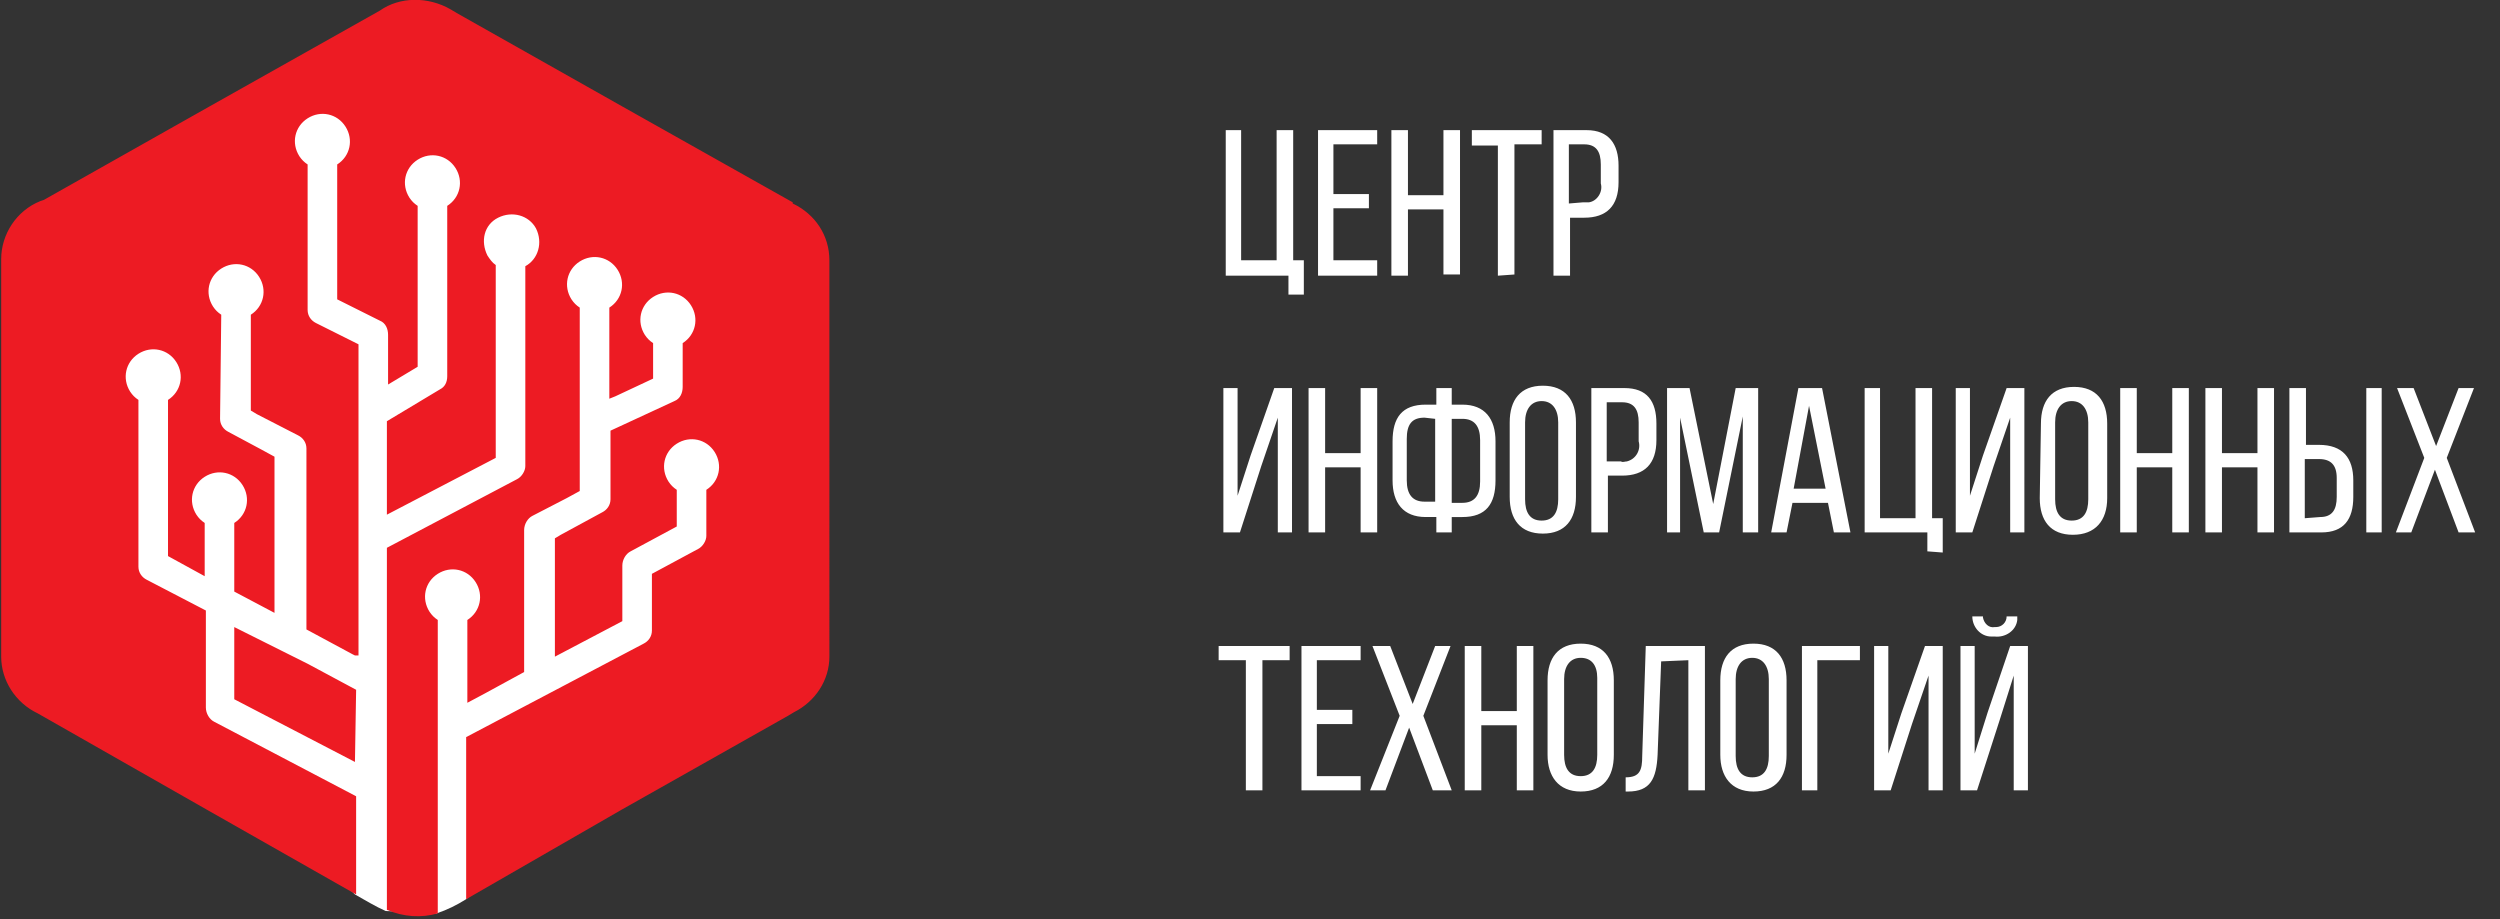 <?xml version="1.0" encoding="utf-8"?>
<!-- Generator: Adobe Illustrator 19.2.1, SVG Export Plug-In . SVG Version: 6.00 Build 0)  -->
<svg version="1.1" id="Layer_1" xmlns="http://www.w3.org/2000/svg" xmlns:xlink="http://www.w3.org/1999/xlink" x="0px" y="0px"
	 viewBox="0 0 211.3 77.7" style="enable-background:new 0 0 211.3 77.7;" xml:space="preserve">
<rect x="0" y="0" width="211.3" height="77.7" fill="#333333" stroke="none"/>
<style type="text/css">
	.st0{fill:#FFFFFF;}
	.st1{fill:#ED1B23;}
</style>
<title>с белыми полосками</title>
<path class="st0" d="M4,25.5L28,7l10.5,1l16,9.8L66.3,34l-4,20.7L39.4,76c-0.8,0.5-1.6,0.9-2.5,1.2L32.6,77
	c-0.9-0.4-1.7-0.9-2.6-1.4L7.2,52.2L4,25.5z"/>
<path class="st1" d="M38.1,0.8L38.1,0.8l0.5,0.3l14,7.9L67,17.1v0.1c1.9,0.9,3.1,2.7,3.1,4.8c0,0.1,0,0.2,0,0.3v0.1V55l0,0
	c0,0.2,0,0.3,0,0.5c0,2-1.2,3.8-3,4.7l0,0l-0.5,0.3l-14,7.9L39.4,76V62.3l15-7.9c0.4-0.2,0.7-0.6,0.7-1.1v-4.8l3.9-2.1l0,0
	c0.4-0.2,0.7-0.7,0.7-1.1v-3.9c1.1-0.7,1.4-2.1,0.7-3.2s-2.1-1.4-3.2-0.7s-1.4,2.1-0.7,3.2c0.2,0.3,0.4,0.5,0.7,0.7v3.1l-3.9,2.1
	c-0.4,0.2-0.7,0.7-0.7,1.2v4.7l-5.7,3v-10l0.5-0.3l3.5-1.9l0,0c0.4-0.2,0.7-0.6,0.7-1.1v-5.8l5.4-2.5l0,0c0.5-0.2,0.7-0.7,0.7-1.2
	V29c1.1-0.7,1.4-2.1,0.7-3.2s-2.1-1.4-3.2-0.7c-1.1,0.7-1.4,2.1-0.7,3.2c0.2,0.3,0.4,0.5,0.7,0.7v0.4V32L52,33.5l-0.5,0.2V26
	c1.1-0.7,1.4-2.1,0.7-3.2s-2.1-1.4-3.2-0.7c-1.1,0.7-1.4,2.1-0.7,3.2c0.2,0.3,0.4,0.5,0.7,0.7v8.1v7.4l-1.1,0.6L45,43.6
	c-0.4,0.2-0.7,0.7-0.7,1.2v10.1v1.9L41,58.6l-1.5,0.8v-7c1.1-0.7,1.4-2.1,0.7-3.2s-2.1-1.4-3.2-0.7s-1.4,2.1-0.7,3.2
	c0.2,0.3,0.4,0.5,0.7,0.7v24.8c-1.4,0.4-2.9,0.3-4.3-0.3V66.6v-0.1l0,0v-8.8v-0.1l0,0c0,0,0,0,0-0.1V46.3l11-5.8
	c0.4-0.2,0.7-0.7,0.7-1.1V22.5c1.1-0.6,1.5-2,0.9-3.2c-0.6-1.1-2-1.5-3.2-0.9s-1.5,2-0.9,3.2c0.2,0.3,0.4,0.6,0.7,0.8v1.4v14.9
	l-9.2,4.8v-7.9l4.5-2.7l0,0c0.4-0.2,0.6-0.6,0.6-1.1V17.4c1.1-0.7,1.4-2.1,0.7-3.2s-2.1-1.4-3.2-0.7c-1.1,0.7-1.4,2.1-0.7,3.2
	c0.2,0.3,0.4,0.5,0.7,0.7v2.9V31l-2.5,1.5v-4.2c0-0.5-0.2-1-0.7-1.2l-3.6-1.8V13.9c1.1-0.7,1.4-2.1,0.7-3.2S27.1,9.3,26,10
	s-1.4,2.1-0.7,3.2c0.2,0.3,0.4,0.5,0.7,0.7v12.3c0,0.5,0.3,0.9,0.7,1.1l0,0l1.8,0.9l1.8,0.9v26.3H30l-0.2-0.1l-3.9-2.1v-3.5V37.9
	l0,0c0-0.5-0.3-0.9-0.7-1.1L21.7,35l-0.5-0.3v-3.1v-5c1.1-0.7,1.4-2.1,0.7-3.2c-0.7-1.1-2.1-1.4-3.2-0.7c-1.1,0.7-1.4,2.1-0.7,3.2
	c0.2,0.3,0.4,0.5,0.7,0.7l-0.1,8.8c0,0.5,0.3,0.9,0.7,1.1l2.8,1.5l1.1,0.6v13.2L19.8,50v-5.8c1.1-0.7,1.4-2.1,0.7-3.2
	c-0.7-1.1-2.1-1.4-3.2-0.7s-1.4,2.1-0.7,3.2c0.2,0.3,0.4,0.5,0.7,0.7v4.5L14.2,47V33.8c1.1-0.7,1.4-2.1,0.7-3.2s-2.1-1.4-3.2-0.7
	c-1.1,0.7-1.4,2.1-0.7,3.2c0.2,0.3,0.4,0.5,0.7,0.7v14.1c0,0.5,0.3,0.9,0.7,1.1l5,2.6v8.2c0,0.5,0.3,1,0.7,1.2l12,6.3v8.3l-12.5-7.1
	L3.2,60.3l0,0c-1.9-0.9-3.1-2.8-3.1-4.8c0-0.1,0-0.2,0-0.3v-0.1V22.5v-0.1c0-0.2,0-0.3,0-0.5c0-2.1,1.3-4.1,3.3-4.9l0.3-0.1l14-7.9
	l14.4-8.1l0,0C33.8-0.3,36.2-0.3,38.1,0.8L38.1,0.8L38.1,0.8z M30.1,58.3L26,56.1l-2-1l0,0L19.8,53v6.1L30,64.4L30.1,58.3L30.1,58.3
	L30.1,58.3z"/>
<path class="st0" d="M110.2,24.9V22h-0.9V11h-1.4v11h-3V11h-1.3v12.3h5.3v1.6L110.2,24.9L110.2,24.9z M112.7,16.4v-4.2h3.7V11h-5
	v12.3h5V22h-3.7v-4.4h3v-1.2H112.7z M122,17.7v5.5h1.4V11H122v5.5h-3V11h-1.4v12.3h1.4v-5.6H122z M128,23.2v-11h2.3V11h-5.9v1.3h2.2
	v11L128,23.2L128,23.2z M131.3,11v12.3h1.4v-4.9h1.2c1.9,0,2.9-1,2.9-3V14c0-1.8-0.8-3-2.7-3H131.3z M132.6,17.2v-5h1.3
	c1,0,1.4,0.6,1.4,1.7v1.6c0.2,0.7-0.3,1.5-1,1.6c-0.2,0-0.3,0-0.5,0L132.6,17.2L132.6,17.2z M108,35.3V45h1.2V32.8h-1.5l-2,5.7
	l-1.1,3.4v-9.1h-1.2V45h1.4l1.8-5.6L108,35.3L108,35.3L108,35.3z M115,39.5V45h1.4V32.8H115v5.5h-3v-5.5h-1.4V45h1.4v-5.5H115
	L115,39.5z M122.7,34.2v-1.4h-1.3v1.4h-0.9c-2,0-2.8,1.1-2.8,3.1v3.3c0,1.9,0.9,3.1,2.8,3.1h0.9V45h1.3v-1.3h0.9
	c2,0,2.8-1.1,2.8-3.1v-3.3c0-1.9-0.9-3.1-2.8-3.1H122.7L122.7,34.2z M121.3,35.4v7h-0.9c-1,0-1.5-0.6-1.5-1.8v-3.5
	c0-1.2,0.4-1.8,1.5-1.8L121.3,35.4L121.3,35.4z M122.7,42.5v-7.1h0.9c1,0,1.5,0.6,1.5,1.8v3.5c0,1.2-0.5,1.8-1.5,1.8H122.7
	L122.7,42.5z M127.6,42c0,1.9,0.9,3.1,2.8,3.1s2.8-1.2,2.8-3.1v-6.3c0-1.9-0.9-3.1-2.8-3.1s-2.8,1.2-2.8,3.1V42L127.6,42L127.6,42z
	 M128.9,35.7c0-1.1,0.5-1.8,1.4-1.8s1.4,0.7,1.4,1.8v6.5c0,1.1-0.4,1.8-1.4,1.8s-1.4-0.7-1.4-1.8V35.7L128.9,35.7L128.9,35.7z
	 M134.5,32.8V45h1.4v-4.8h1.2c1.9,0,2.9-1,2.9-3v-1.4c0-1.9-0.8-3-2.7-3L134.5,32.8L134.5,32.8z M135.8,39v-5h1.3
	c1,0,1.4,0.6,1.4,1.7v1.6c0.2,0.7-0.2,1.5-1,1.7c-0.2,0-0.3,0.1-0.5,0H135.8L135.8,39z M147.3,35.2V45h1.3V32.8h-1.9l-1.9,9.8
	l-2-9.8h-1.9V45h1.1v-9.7l2,9.7h1.3L147.3,35.2L147.3,35.2L147.3,35.2z M154.5,42.5L155,45h1.4L154,32.8h-2L149.7,45h1.3l0.5-2.5
	H154.5L154.5,42.5z M152.9,34.3l1.4,7h-2.7L152.9,34.3L152.9,34.3z M164.2,46.7v-2.9h-0.9v-11h-1.4v11h-3v-11h-1.3V45h5.3v1.6
	L164.2,46.7L164.2,46.7z M169.9,35.3V45h1.2V32.8h-1.5l-2,5.7l-1.1,3.4v-9.1h-1.2V45h1.4l1.8-5.6L169.9,35.3L169.9,35.3L169.9,35.3z
	 M172.4,42.1c0,1.9,0.9,3.1,2.8,3.1s2.9-1.2,2.9-3.1v-6.3c0-1.9-0.9-3.1-2.8-3.1s-2.8,1.2-2.8,3.1L172.4,42.1L172.4,42.1L172.4,42.1
	z M173.7,35.7c0-1.1,0.5-1.8,1.4-1.8s1.4,0.7,1.4,1.8v6.5c0,1.1-0.4,1.8-1.4,1.8s-1.4-0.7-1.4-1.8V35.7L173.7,35.7L173.7,35.7z
	 M183.6,39.5V45h1.4V32.8h-1.4v5.5h-3v-5.5h-1.4V45h1.4v-5.5H183.6L183.6,39.5z M190.8,39.5V45h1.4V32.8h-1.4v5.5h-3v-5.5h-1.4V45
	h1.4v-5.5H190.8L190.8,39.5z M194.9,37.6v-4.8h-1.4V45h2.7c1.9,0,2.7-1.1,2.7-3v-1.4c0-1.9-0.9-3-2.9-3H194.9L194.9,37.6z M200,32.8
	V45h1.3V32.8H200z M194.8,43.8v-5h1.2c1,0,1.5,0.5,1.5,1.6V42c0,1.1-0.4,1.7-1.4,1.7L194.8,43.8L194.8,43.8z M207.8,45h1.4l-2.4-6.3
	l2.3-5.9h-1.3l-1.9,4.9l-1.9-4.9h-1.4l2.3,5.9l-2.4,6.3h1.3l2-5.3L207.8,45L207.8,45L207.8,45z M106.7,66.8v-11h2.3v-1.2h-6v1.2h2.3
	v11H106.7L106.7,66.8z M111.3,60v-4.2h3.7v-1.2h-5v12.2h5v-1.2h-3.7v-4.4h3V60H111.3z M121.3,66.8h1.4l-2.4-6.3l2.3-5.9h-1.3
	l-1.9,4.9l-1.9-4.9H116l2.3,5.9l-2.5,6.3h1.3l2-5.3l2,5.3l0,0H121.3z M128.2,61.3v5.5h1.4V54.6h-1.4v5.5h-3v-5.5h-1.4v12.2h1.4v-5.5
	H128.2L128.2,61.3z M130.8,63.8c0,1.8,0.9,3.1,2.8,3.1s2.8-1.2,2.8-3.1v-6.3c0-1.9-0.9-3.1-2.8-3.1s-2.8,1.2-2.8,3.1V63.8
	L130.8,63.8L130.8,63.8z M132.2,57.4c0-1.1,0.5-1.8,1.4-1.8s1.4,0.6,1.4,1.7v6.5c0,1.1-0.4,1.8-1.4,1.8s-1.4-0.7-1.4-1.8V57.4
	L132.2,57.4L132.2,57.4z M142.7,55.8v11h1.4V54.6h-5l-0.3,9.3c0,1.2-0.2,1.8-1.4,1.8v1.2h0.2c1.9,0,2.4-1.1,2.5-3.1l0.3-7.9
	L142.7,55.8L142.7,55.8z M145.4,63.8c0,1.8,0.9,3.1,2.8,3.1s2.8-1.2,2.8-3.1v-6.3c0-1.9-0.9-3.1-2.8-3.1s-2.8,1.2-2.8,3.1V63.8
	L145.4,63.8L145.4,63.8z M146.7,57.4c0-1.1,0.5-1.8,1.4-1.8s1.4,0.7,1.4,1.8v6.5c0,1.1-0.4,1.8-1.4,1.8s-1.4-0.7-1.4-1.8V57.4
	L146.7,57.4L146.7,57.4z M157.2,55.8v-1.2h-4.9v12.2h1.3v-11H157.2z M163,57.1v9.7h1.2V54.6h-1.5l-2,5.7l-1.1,3.4v-9.1h-1.2v12.2
	h1.4l1.8-5.6L163,57.1L163,57.1z M169.6,52.1c0,0.5-0.4,0.9-0.9,0.9h-0.1c-0.5,0.1-0.9-0.3-1-0.8v-0.1h-0.9c0,0.9,0.7,1.7,1.6,1.7
	c0.1,0,0.2,0,0.3,0c0.9,0.1,1.8-0.5,1.9-1.4c0-0.1,0-0.2,0-0.3L169.6,52.1L169.6,52.1z M170.2,57.1v9.7h1.2V54.6h-1.5l-1.9,5.6
	l-1.1,3.5v-9.1h-1.2v12.2h1.4l1.9-5.9L170.2,57.1L170.2,57.1L170.2,57.1z"/>
</svg>
